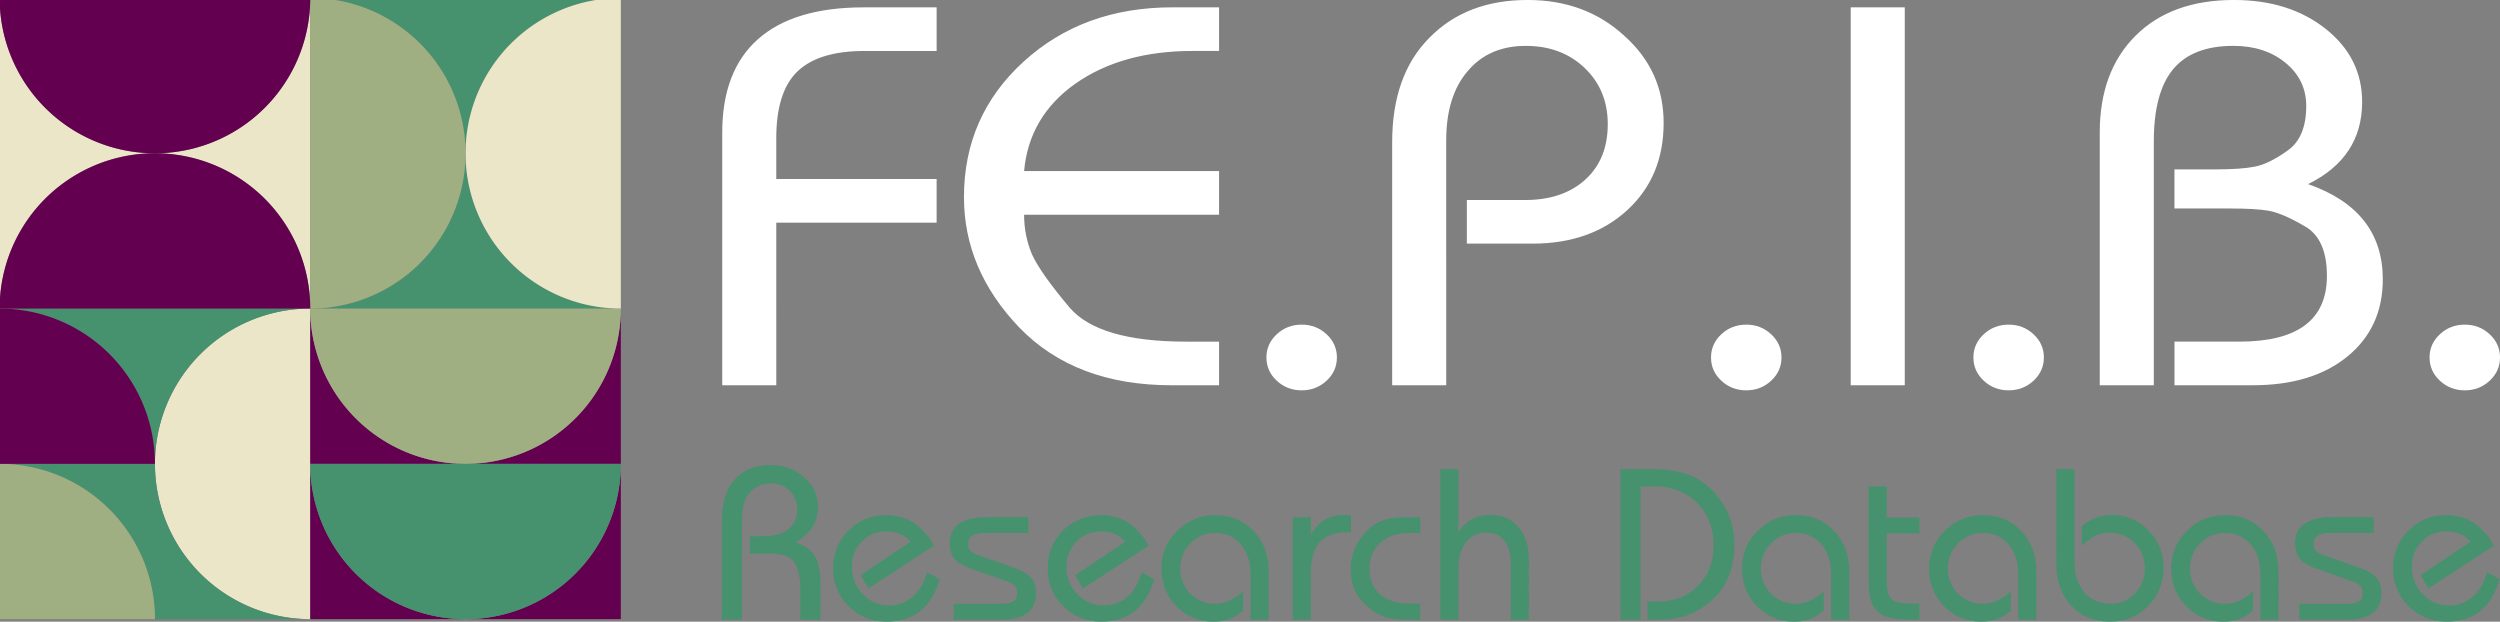 <?xml version="1.0" encoding="UTF-8" standalone="no"?>
<!-- Created with Inkscape (http://www.inkscape.org/) -->

<svg
   width="124.653mm"
   height="30.996mm"
   viewBox="0 0 124.654 30.996"
   version="1.1"
   id="svg1"
   sodipodi:docname="fepib-logo-database-v5-paths.svg"
   inkscape:version="1.4 (86a8ad7, 2024-10-11)"
   xmlns:inkscape="http://www.inkscape.org/namespaces/inkscape"
   xmlns:sodipodi="http://sodipodi.sourceforge.net/DTD/sodipodi-0.dtd"
   xmlns="http://www.w3.org/2000/svg"
   xmlns:svg="http://www.w3.org/2000/svg">
  <rect x="0" y="0" width="124.654" height="30.996" fill="#808080" stroke="none"/>
  <sodipodi:namedview
     id="namedview1"
     pagecolor="#ffffff"
     bordercolor="#000000"
     borderopacity="0.25"
     inkscape:showpageshadow="2"
     inkscape:pageopacity="0.0"
     inkscape:pagecheckerboard="0"
     inkscape:deskcolor="#d1d1d1"
     inkscape:document-units="mm"
     inkscape:zoom="1.1149729"
     inkscape:cx="152.02164"
     inkscape:cy="213.00967"
     inkscape:window-width="1920"
     inkscape:window-height="1129"
     inkscape:window-x="-8"
     inkscape:window-y="-8"
     inkscape:window-maximized="1"
     inkscape:current-layer="layer1" />
  <defs
     id="defs1" />
  <g
     inkscape:label="Layer 1"
     inkscape:groupmode="layer"
     id="layer1"
     transform="translate(-101.818,-96.051)">
    <path
       style="font-size:11.252px;font-family:Bauhaus;-inkscape-font-specification:Bauhaus;fill:#46916e;stroke-width:0.729"
       d="m 138.811,126.946 h -1.001 v -4.951 q 0,-1.305 0.63,-2.025 0.641,-0.731 1.8,-0.731 0.99,0 1.677,0.608 0.686,0.608 0.686,1.485 0,1.114 -1.114,1.755 0.698,0.248 0.968,0.709 0.27,0.45 0.27,1.418 v 1.733 h -1.001 v -1.44 q 0,-0.968 -0.293,-1.406 -0.281,-0.45 -1.226,-0.45 h -1.001 v -0.866 h 0.72 q 0.776,0 1.204,-0.349 0.439,-0.349 0.439,-0.979 0,-0.563 -0.371,-0.934 -0.371,-0.371 -0.934,-0.371 -0.405,0 -0.72,0.18 -0.315,0.18 -0.529,0.551 -0.203,0.371 -0.203,1.294 z m 9.227,-2.363 0.63,0.349 q -0.619,2.115 -2.644,2.115 -1.103,0 -1.89,-0.765 -0.776,-0.776 -0.776,-1.89 0,-1.125 0.765,-1.89 0.765,-0.765 1.902,-0.765 1.508,0 2.363,1.519 l -3.274,2.138 -0.383,-0.664 2.487,-1.665 q -0.428,-0.518 -1.193,-0.518 -0.743,0 -1.238,0.506 -0.495,0.506 -0.495,1.283 0,0.776 0.54,1.339 0.54,0.563 1.294,0.563 0.709,0 1.204,-0.428 0.495,-0.428 0.709,-1.226 z m 1.339,2.363 v -0.788 h 2.014 0.113 q 0.439,0 0.551,-0.011 0.113,-0.022 0.293,-0.113 0.191,-0.101 0.191,-0.439 0,-0.383 -0.461,-0.54 l -1.902,-0.675 q -0.54,-0.191 -0.776,-0.473 -0.225,-0.293 -0.225,-0.776 0,-1.294 1.868,-1.294 h 2.048 v 0.788 h -2.183 q -0.821,0 -0.821,0.574 0,0.36 0.473,0.518 l 1.778,0.63 q 0.63,0.214 0.878,0.506 0.259,0.281 0.259,0.765 0,1.328 -1.699,1.328 z m 9.362,-2.363 0.63,0.349 q -0.619,2.115 -2.644,2.115 -1.103,0 -1.89,-0.765 -0.776,-0.776 -0.776,-1.89 0,-1.125 0.765,-1.89 0.765,-0.765 1.902,-0.765 1.508,0 2.363,1.519 l -3.274,2.138 -0.383,-0.664 2.487,-1.665 q -0.428,-0.518 -1.193,-0.518 -0.743,0 -1.238,0.506 -0.495,0.506 -0.495,1.283 0,0.776 0.54,1.339 0.54,0.563 1.294,0.563 0.709,0 1.204,-0.428 0.495,-0.428 0.709,-1.226 z m 6.335,2.363 h -0.9 v -2.239 q 0,-0.945 -0.484,-1.508 -0.473,-0.574 -1.283,-0.574 -0.731,0 -1.238,0.518 -0.506,0.518 -0.506,1.26 0,0.743 0.506,1.249 0.506,0.506 1.26,0.506 0.675,0 1.373,-0.619 v 0.956 q -0.36,0.304 -0.698,0.428 -0.338,0.124 -0.788,0.124 -1.08,0 -1.834,-0.765 -0.754,-0.765 -0.754,-1.879 0,-1.103 0.776,-1.879 0.788,-0.788 1.913,-0.788 1.148,0 1.902,0.788 0.754,0.788 0.754,2.003 z m 2.104,0 h -0.9 v -5.108 h 0.9 v 0.9 q 0.529,-1.013 1.665,-1.013 l 0.338,0.022 v 0.844 h -0.18 q -0.945,0 -1.384,0.495 -0.439,0.495 -0.439,1.553 z m 5.457,-0.799 v 0.799 h -0.664 q -0.743,0 -1.215,-0.169 -0.461,-0.169 -1.024,-0.754 -0.563,-0.585 -0.563,-1.643 0,-0.551 0.259,-1.091 0.259,-0.551 0.81,-1.001 0.563,-0.45 1.654,-0.45 h 0.743 v 0.788 h -0.529 q -0.923,0 -1.463,0.484 -0.54,0.484 -0.54,1.305 0,0.81 0.529,1.271 0.529,0.461 1.452,0.461 z m 5.412,0.799 h -0.9 v -2.768 q 0,-1.564 -1.238,-1.564 -0.63,0 -1.001,0.473 -0.371,0.473 -0.371,1.294 v 2.565 h -0.9 v -7.505 h 0.9 v 3.162 q 0.54,-0.878 1.609,-0.878 0.866,0 1.384,0.608 0.518,0.608 0.518,1.632 z m 5.57,0 h -1.001 v -7.505 h 1.598 q 1.429,0 2.273,0.506 0.844,0.506 1.328,1.384 0.484,0.866 0.484,1.857 0,1.778 -1.103,2.768 -1.091,0.99 -2.532,0.99 h -0.698 v -0.9 h 0.518 q 1.226,0 2.003,-0.788 0.776,-0.788 0.776,-2.025 0,-1.294 -0.821,-2.104 -0.81,-0.821 -2.104,-0.821 h -0.72 z m 10.408,0 h -0.9 v -2.239 q 0,-0.945 -0.484,-1.508 -0.473,-0.574 -1.283,-0.574 -0.731,0 -1.238,0.518 -0.506,0.518 -0.506,1.26 0,0.743 0.506,1.249 0.506,0.506 1.26,0.506 0.675,0 1.373,-0.619 v 0.956 q -0.36,0.304 -0.698,0.428 -0.338,0.124 -0.788,0.124 -1.08,0 -1.834,-0.765 -0.754,-0.765 -0.754,-1.879 0,-1.103 0.776,-1.879 0.788,-0.788 1.913,-0.788 1.148,0 1.902,0.788 0.754,0.788 0.754,2.003 z m 1.868,-4.298 v 2.385 q 0,0.664 0.236,0.889 0.236,0.225 0.956,0.225 h 0.439 v 0.799 h -0.484 q -1.17,0 -1.609,-0.405 -0.439,-0.405 -0.439,-1.474 v -4.76 h 0.9 v 1.553 h 1.632 v 0.788 z m 7.46,4.298 h -0.9 v -2.239 q 0,-0.945 -0.484,-1.508 -0.473,-0.574 -1.283,-0.574 -0.731,0 -1.238,0.518 -0.506,0.518 -0.506,1.26 0,0.743 0.506,1.249 0.506,0.506 1.26,0.506 0.675,0 1.373,-0.619 v 0.956 q -0.36,0.304 -0.698,0.428 -0.338,0.124 -0.788,0.124 -1.08,0 -1.834,-0.765 -0.754,-0.765 -0.754,-1.879 0,-1.103 0.776,-1.879 0.788,-0.788 1.913,-0.788 1.148,0 1.902,0.788 0.754,0.788 0.754,2.003 z m 1.001,-7.505 h 0.9 v 4.557 q 0,1.024 0.495,1.598 0.506,0.563 1.316,0.563 0.709,0 1.204,-0.518 0.495,-0.518 0.495,-1.249 0,-0.754 -0.506,-1.26 -0.495,-0.518 -1.226,-0.518 -0.405,0 -0.709,0.135 -0.293,0.135 -0.698,0.506 v -0.979 q 0.686,-0.551 1.485,-0.551 1.058,0 1.823,0.765 0.765,0.765 0.765,1.845 0,1.148 -0.776,1.935 -0.765,0.776 -1.902,0.776 -1.181,0 -1.924,-0.799 -0.743,-0.799 -0.743,-2.07 z m 11.072,7.505 h -0.9 v -2.239 q 0,-0.945 -0.484,-1.508 -0.473,-0.574 -1.283,-0.574 -0.731,0 -1.238,0.518 -0.506,0.518 -0.506,1.26 0,0.743 0.506,1.249 0.506,0.506 1.26,0.506 0.675,0 1.373,-0.619 v 0.956 q -0.36,0.304 -0.698,0.428 -0.338,0.124 -0.788,0.124 -1.08,0 -1.834,-0.765 -0.754,-0.765 -0.754,-1.879 0,-1.103 0.776,-1.879 0.788,-0.788 1.913,-0.788 1.148,0 1.902,0.788 0.754,0.788 0.754,2.003 z m 1.035,0 v -0.788 h 2.014 0.113 q 0.439,0 0.551,-0.011 0.113,-0.022 0.293,-0.113 0.191,-0.101 0.191,-0.439 0,-0.383 -0.461,-0.54 l -1.902,-0.675 q -0.54,-0.191 -0.776,-0.473 -0.225,-0.293 -0.225,-0.776 0,-1.294 1.868,-1.294 h 2.048 v 0.788 h -2.183 q -0.821,0 -0.821,0.574 0,0.36 0.473,0.518 l 1.778,0.63 q 0.63,0.214 0.878,0.506 0.259,0.281 0.259,0.765 0,1.328 -1.699,1.328 z m 9.362,-2.363 0.63,0.349 q -0.619,2.115 -2.644,2.115 -1.103,0 -1.89,-0.765 -0.776,-0.776 -0.776,-1.89 0,-1.125 0.765,-1.89 0.765,-0.765 1.902,-0.765 1.508,0 2.363,1.519 l -3.274,2.138 -0.383,-0.664 2.487,-1.665 q -0.428,-0.518 -1.193,-0.518 -0.743,0 -1.238,0.506 -0.495,0.506 -0.495,1.283 0,0.776 0.54,1.339 0.54,0.563 1.294,0.563 0.709,0 1.204,-0.428 0.495,-0.428 0.709,-1.226 z"
       id="text4-7"
       aria-label="Research Database" />
    <path
       d="m 140.525,115.261 h -2.695 v -12.6 q 0,-3.079 1.787,-4.661 1.787,-1.582 5.269,-1.582 h 3.634 v 2.175 h -3.604 q -2.302,0 -3.362,1.045 -1.03,1.017 -1.03,3.305 v 2.034 h 7.995 v 2.175 h -7.995 z m 22.077,-2.175 v 2.175 h -2.362 q -4.815,0 -7.601,-2.882 -2.756,-2.882 -2.756,-6.498 0,-4.04 2.968,-6.752 2.968,-2.712 7.42,-2.712 h 2.332 v 2.175 h -1.333 q -3.513,0 -5.845,1.639 -2.302,1.639 -2.544,4.351 h 9.721 v 2.175 h -9.721 q 0,1.045 0.394,1.978 0.424,0.932 1.878,2.656 1.454,1.695 5.815,1.695 z m 4.119,-0.848 q 0.727,0 1.242,0.48 0.515,0.48 0.515,1.158 0,0.678 -0.515,1.158 -0.515,0.48 -1.242,0.48 -0.727,0 -1.242,-0.48 -0.515,-0.48 -0.515,-1.158 0,-0.678 0.515,-1.158 0.515,-0.48 1.242,-0.48 z m 7.208,3.023 h -2.695 v -12.12 q 0,-3.334 1.847,-5.198 1.847,-1.893 4.906,-1.893 2.877,0 4.815,1.78 1.968,1.752 1.968,4.351 0,2.684 -1.817,4.351 -1.817,1.667 -4.724,1.667 h -3.271 v -2.175 h 2.907 q 1.878,0 2.998,-1.017 1.121,-1.017 1.121,-2.769 0,-1.695 -1.151,-2.797 -1.151,-1.102 -2.938,-1.102 -1.847,0 -2.907,1.271 -1.06,1.243 -1.06,3.447 z m 14.96,-3.023 q 0.727,0 1.242,0.48 0.515,0.48 0.515,1.158 0,0.678 -0.515,1.158 -0.515,0.48 -1.242,0.48 -0.727,0 -1.242,-0.48 -0.515,-0.48 -0.515,-1.158 0,-0.678 0.515,-1.158 0.515,-0.48 1.242,-0.48 z m 7.904,3.023 h -2.695 V 96.418 h 2.695 z m 5.179,-3.023 q 0.727,0 1.242,0.48 0.515,0.48 0.515,1.158 0,0.678 -0.515,1.158 -0.515,0.48 -1.242,0.48 -0.727,0 -1.242,-0.48 -0.515,-0.48 -0.515,-1.158 0,-0.678 0.515,-1.158 0.515,-0.48 1.242,-0.48 z m 7.238,3.023 h -2.695 v -12.6 q 0,-3.051 1.787,-4.831 1.787,-1.78 4.906,-1.78 2.756,0 4.573,1.441 1.817,1.441 1.817,3.644 0,2.769 -2.695,4.096 3.725,1.3 3.725,4.746 0,2.401 -1.756,3.842 -1.756,1.441 -4.724,1.441 h -3.907 v -2.175 h 3.24 q 4.361,0 4.361,-3.277 0,-1.865 -1.121,-2.486 -1.121,-0.65 -1.787,-0.763 -0.636,-0.113 -1.968,-0.113 h -2.726 v -1.949 h 2.059 q 1.272,0 1.968,-0.141 0.697,-0.141 1.605,-0.791 0.939,-0.65 0.939,-2.232 0,-1.3 -1.03,-2.147 -1.03,-0.848 -2.604,-0.848 -2.029,0 -2.998,1.158 -0.969,1.158 -0.969,3.616 z m 15.506,-3.023 q 0.727,0 1.242,0.48 0.515,0.48 0.515,1.158 0,0.678 -0.515,1.158 -0.515,0.48 -1.242,0.48 -0.727,0 -1.242,-0.48 -0.515,-0.48 -0.515,-1.158 0,-0.678 0.515,-1.158 0.515,-0.48 1.242,-0.48 z"
       id="text3201-4-7-5-3-8-5-4-0-9-4"
       style="font-size:29.81px;line-height:1.25;font-family:Bauhaus;-inkscape-font-specification:Bauhaus;fill:#ffffff;stroke-width:0.731"
       aria-label="FE.P.I.B." />
    <g
       id="g5"
       transform="matrix(0.567,0,0,0.567,80.198,-32.282)">
      <path
         d="M 79.069,239.816 A 13.656,13.656 0 0 1 65.413,253.472 H 92.726 A 13.656,13.656 0 0 1 79.069,239.816 Z"
         style="fill:#46916e;fill-opacity:1;stroke:#ffffff;stroke-width:0;stroke-miterlimit:4;stroke-dasharray:none;stroke-opacity:1"
         id="path1227-3-3-2-4-1" />
      <path
         d="m 65.413,226.16 a 13.656,13.656 0 0 1 -13.656,13.656 13.656,13.656 0 0 1 13.656,13.656 z"
         style="fill:#ebe6c8;fill-opacity:1;stroke:#ffffff;stroke-width:0;stroke-miterlimit:4;stroke-dasharray:none;stroke-opacity:1"
         id="path1231-8-5-2-9-4" />
      <path
         d="m 65.413,253.472 a 13.656,13.656 0 0 0 0,27.312 z"
         style="fill:#ebe6c8;fill-opacity:1;stroke:#ffffff;stroke-width:0;stroke-miterlimit:4;stroke-dasharray:none;stroke-opacity:1"
         id="path1239-7-5-4-9-1" />
      <path
         d="m 65.413,253.472 h -27.312 a 13.656,13.656 0 0 1 13.656,13.656 13.656,13.656 0 0 1 13.656,-13.656 z"
         style="fill:#46916e;fill-opacity:1;stroke:#ffffff;stroke-width:0;stroke-miterlimit:4;stroke-dasharray:none;stroke-opacity:1"
         id="path1215-2-3-7-2-8" />
      <path
         d="M 51.757,267.128 H 38.101 a 13.656,13.656 0 0 1 13.656,13.656 H 65.413 A 13.656,13.656 0 0 1 51.757,267.128 Z"
         style="fill:#46916e;fill-opacity:1;stroke:#ffffff;stroke-width:0;stroke-miterlimit:4;stroke-dasharray:none;stroke-opacity:1"
         id="path1217-9-2-1-7-7" />
      <path
         d="M 92.726,267.128 A 13.656,13.656 0 0 1 79.069,280.785 H 92.726 Z"
         style="fill:#640050;fill-opacity:1;stroke:#ffffff;stroke-width:0;stroke-miterlimit:4;stroke-dasharray:none;stroke-opacity:1"
         id="path1219-4-8-9-9-0" />
      <path
         d="m 65.413,267.128 v 13.656 H 79.069 A 13.656,13.656 0 0 1 65.413,267.128 Z"
         style="fill:#640050;fill-opacity:1;stroke:#ffffff;stroke-width:0;stroke-miterlimit:4;stroke-dasharray:none;stroke-opacity:1"
         id="path1221-5-0-4-5-6" />
      <path
         d="m 65.413,253.472 v 13.656 H 79.069 A 13.656,13.656 0 0 1 65.413,253.472 Z"
         style="fill:#640050;fill-opacity:1;stroke:#ffffff;stroke-width:0;stroke-miterlimit:4;stroke-dasharray:none;stroke-opacity:1"
         id="path1223-6-9-4-0-8" />
      <path
         d="M 92.726,253.472 A 13.656,13.656 0 0 1 79.069,267.128 H 92.726 Z"
         style="fill:#640050;fill-opacity:1;stroke:#ffffff;stroke-width:0;stroke-miterlimit:4;stroke-dasharray:none;stroke-opacity:1"
         id="path1225-1-50-6-3-8" />
      <path
         d="M 92.726,226.16 H 65.413 a 13.656,13.656 0 0 1 13.656,13.656 13.656,13.656 0 0 1 13.656,-13.656 z"
         style="fill:#46916e;fill-opacity:1;stroke:#ffffff;stroke-width:0;stroke-miterlimit:4;stroke-dasharray:none;stroke-opacity:1"
         id="path1229-78-3-1-8-5" />
      <path
         d="m 38.101,226.16 v 27.312 A 13.656,13.656 0 0 1 51.757,239.816 13.656,13.656 0 0 1 38.101,226.16 Z"
         style="fill:#ebe6c8;fill-opacity:1;stroke:#ffffff;stroke-width:0;stroke-miterlimit:4;stroke-dasharray:none;stroke-opacity:1"
         id="path1233-9-7-1-6-6" />
      <path
         d="m 38.101,267.128 v 13.656 H 51.757 A 13.656,13.656 0 0 0 38.101,267.128 Z"
         style="fill:#a0af82;fill-opacity:1;stroke:#ffffff;stroke-width:0;stroke-miterlimit:4;stroke-dasharray:none;stroke-opacity:1"
         id="path1235-72-8-4-2-3" />
      <path
         d="m 38.101,253.472 v 13.656 H 51.757 A 13.656,13.656 0 0 0 38.101,253.472 Z"
         style="fill:#640050;fill-opacity:1;stroke:#ffffff;stroke-width:0;stroke-miterlimit:4;stroke-dasharray:none;stroke-opacity:1"
         id="path1237-9-7-1-3-6" />
      <path
         d="M 92.726,253.472 H 65.413 a 13.656,13.656 0 0 0 27.312,0 z"
         style="fill:#a0af82;fill-opacity:1;stroke:#ffffff;stroke-width:0;stroke-miterlimit:4;stroke-dasharray:none;stroke-opacity:1"
         id="path1243-6-0-5-4-5" />
      <path
         d="M 92.726,267.128 H 65.413 a 13.656,13.656 0 0 0 27.312,0 z"
         style="fill:#46916e;fill-opacity:1;stroke:#ffffff;stroke-width:0;stroke-miterlimit:4;stroke-dasharray:none;stroke-opacity:1"
         id="path1241-81-87-0-8-2" />
      <path
         d="m 92.726,226.16 a 13.656,13.656 0 0 0 0,27.312 z"
         style="fill:#ebe6c8;fill-opacity:1;stroke:#ffffff;stroke-width:0;stroke-miterlimit:4;stroke-dasharray:none;stroke-opacity:1"
         id="path1245-2-7-7-7-5" />
      <path
         d="m 65.413,226.16 a 13.656,13.656 0 0 1 0,27.312 z"
         style="fill:#a0af82;fill-opacity:1;stroke:#ffffff;stroke-width:0;stroke-miterlimit:4;stroke-dasharray:none;stroke-opacity:1"
         id="path1245-1-71-6-3-7-9" />
      <path
         d="m 65.413,226.16 v 27.312 a 13.656,13.656 0 0 0 0,-27.312 z"
         style="fill:none;stroke:#ffffff;stroke-width:0;stroke-miterlimit:4;stroke-dasharray:none;stroke-opacity:1"
         id="path1247-1-3-5-6-4" />
      <path
         d="m 38.101,253.472 h 27.312 a 13.656,13.656 0 0 0 -27.312,0 z"
         style="fill:#640050;fill-opacity:1;stroke:#ffffff;stroke-width:0;stroke-miterlimit:4;stroke-dasharray:none;stroke-opacity:1"
         id="path1249-34-3-6-9-9" />
      <path
         d="m 65.413,226.16 h -27.312 a 13.656,13.656 0 0 0 27.312,0 z"
         style="fill:#640050;fill-opacity:1;stroke:#ffffff;stroke-width:0;stroke-miterlimit:4;stroke-dasharray:none;stroke-opacity:1"
         id="path1251-07-5-5-7-8" />
    </g>
    <g
       id="g6"
       style="stroke:none"
       transform="matrix(0.733,0,0,0.733,59.415,1.083)">
      <path
         d="M 86.419,130.775 A 13.656,13.656 0 0 1 72.762,144.431 H 100.075 A 13.656,13.656 0 0 1 86.419,130.775 Z"
         style="fill:none;fill-opacity:1;stroke:none;stroke-width:1;stroke-miterlimit:4;stroke-dasharray:none;stroke-opacity:1"
         id="path1227-3-3-2-4-1-5" />
      <path
         d="m 72.762,117.119 a 13.656,13.656 0 0 1 -13.656,13.656 13.656,13.656 0 0 1 13.656,13.656 z"
         style="fill:none;fill-opacity:1;stroke:none;stroke-width:1;stroke-miterlimit:4;stroke-dasharray:none;stroke-opacity:1"
         id="path1231-8-5-2-9-4-7" />
      <path
         d="m 72.762,144.431 a 13.656,13.656 0 0 0 0,27.312 z"
         style="fill:none;fill-opacity:1;stroke:none;stroke-width:1;stroke-miterlimit:4;stroke-dasharray:none;stroke-opacity:1"
         id="path1239-7-5-4-9-1-6" />
      <path
         d="M 72.762,144.431 H 45.45 A 13.656,13.656 0 0 1 59.106,158.087 13.656,13.656 0 0 1 72.762,144.431 Z"
         style="fill:none;fill-opacity:1;stroke:none;stroke-width:1;stroke-miterlimit:4;stroke-dasharray:none;stroke-opacity:1"
         id="path1215-2-3-7-2-8-1" />
      <path
         d="M 59.106,158.087 H 45.45 a 13.656,13.656 0 0 1 13.656,13.656 H 72.762 A 13.656,13.656 0 0 1 59.106,158.087 Z"
         style="fill:none;fill-opacity:1;stroke:none;stroke-width:1;stroke-miterlimit:4;stroke-dasharray:none;stroke-opacity:1"
         id="path1217-9-2-1-7-7-8" />
      <path
         d="M 100.075,158.087 A 13.656,13.656 0 0 1 86.419,171.744 H 100.075 Z"
         style="fill:none;fill-opacity:1;stroke:none;stroke-width:1;stroke-miterlimit:4;stroke-dasharray:none;stroke-opacity:1"
         id="path1219-4-8-9-9-0-9" />
      <path
         d="m 72.762,158.087 v 13.656 H 86.419 A 13.656,13.656 0 0 1 72.762,158.087 Z"
         style="fill:none;fill-opacity:1;stroke:none;stroke-width:1;stroke-miterlimit:4;stroke-dasharray:none;stroke-opacity:1"
         id="path1221-5-0-4-5-6-2" />
      <path
         d="M 72.762,144.431 V 158.087 H 86.419 A 13.656,13.656 0 0 1 72.762,144.431 Z"
         style="fill:none;fill-opacity:1;stroke:none;stroke-width:1;stroke-miterlimit:4;stroke-dasharray:none;stroke-opacity:1"
         id="path1223-6-9-4-0-8-7" />
      <path
         d="M 100.075,144.431 A 13.656,13.656 0 0 1 86.419,158.087 h 13.656 z"
         style="fill:none;fill-opacity:1;stroke:none;stroke-width:1;stroke-miterlimit:4;stroke-dasharray:none;stroke-opacity:1"
         id="path1225-1-50-6-3-8-9" />
      <path
         d="M 100.075,117.119 H 72.762 a 13.656,13.656 0 0 1 13.656,13.656 13.656,13.656 0 0 1 13.656,-13.656 z"
         style="fill:none;fill-opacity:1;stroke:none;stroke-width:1;stroke-miterlimit:4;stroke-dasharray:none;stroke-opacity:1"
         id="path1229-78-3-1-8-5-5" />
      <path
         d="m 45.45,117.119 v 27.312 A 13.656,13.656 0 0 1 59.106,130.775 13.656,13.656 0 0 1 45.45,117.119 Z"
         style="fill:none;fill-opacity:1;stroke:none;stroke-width:1;stroke-miterlimit:4;stroke-dasharray:none;stroke-opacity:1"
         id="path1233-9-7-1-6-6-4" />
      <path
         d="m 45.45,158.087 v 13.656 H 59.106 A 13.656,13.656 0 0 0 45.45,158.087 Z"
         style="fill:none;fill-opacity:1;stroke:none;stroke-width:1;stroke-miterlimit:4;stroke-dasharray:none;stroke-opacity:1"
         id="path1235-72-8-4-2-3-3" />
      <path
         d="M 45.45,144.431 V 158.087 H 59.106 A 13.656,13.656 0 0 0 45.45,144.431 Z"
         style="fill:none;fill-opacity:1;stroke:none;stroke-width:1;stroke-miterlimit:4;stroke-dasharray:none;stroke-opacity:1"
         id="path1237-9-7-1-3-6-1" />
      <path
         d="M 100.075,144.431 H 72.762 a 13.656,13.656 0 0 0 27.312,0 z"
         style="fill:none;fill-opacity:1;stroke:none;stroke-width:1;stroke-miterlimit:4;stroke-dasharray:none;stroke-opacity:1"
         id="path1243-6-0-5-4-5-2" />
      <path
         d="M 100.075,158.087 H 72.762 a 13.656,13.656 0 0 0 27.312,0 z"
         style="fill:none;fill-opacity:1;stroke:none;stroke-width:1;stroke-miterlimit:4;stroke-dasharray:none;stroke-opacity:1"
         id="path1241-81-87-0-8-2-3" />
      <path
         d="m 100.075,117.119 a 13.656,13.656 0 0 0 0,27.312 z"
         style="fill:none;fill-opacity:1;stroke:none;stroke-width:1;stroke-miterlimit:4;stroke-dasharray:none;stroke-opacity:1"
         id="path1245-2-7-7-7-5-3" />
      <path
         d="m 72.762,117.119 a 13.656,13.656 0 0 1 0,27.312 z"
         style="fill:none;fill-opacity:1;stroke:none;stroke-width:1;stroke-miterlimit:4;stroke-dasharray:none;stroke-opacity:1"
         id="path1245-1-71-6-3-7-9-4" />
      <path
         d="m 72.762,117.119 v 27.312 a 13.656,13.656 0 0 0 0,-27.312 z"
         style="fill:none;stroke:none;stroke-width:1;stroke-miterlimit:4;stroke-dasharray:none;stroke-opacity:1"
         id="path1247-1-3-5-6-4-1" />
      <path
         d="m 45.45,144.431 h 27.312 a 13.656,13.656 0 0 0 -27.312,0 z"
         style="fill:none;fill-opacity:1;stroke:none;stroke-width:1;stroke-miterlimit:4;stroke-dasharray:none;stroke-opacity:1"
         id="path1249-34-3-6-9-9-1" />
      <path
         d="m 72.762,117.119 h -27.312 a 13.656,13.656 0 0 0 27.312,0 z"
         style="fill:none;fill-opacity:1;stroke:none;stroke-width:1;stroke-miterlimit:4;stroke-dasharray:none;stroke-opacity:1"
         id="path1251-07-5-5-7-8-3" />
    </g>
  </g>
</svg>
